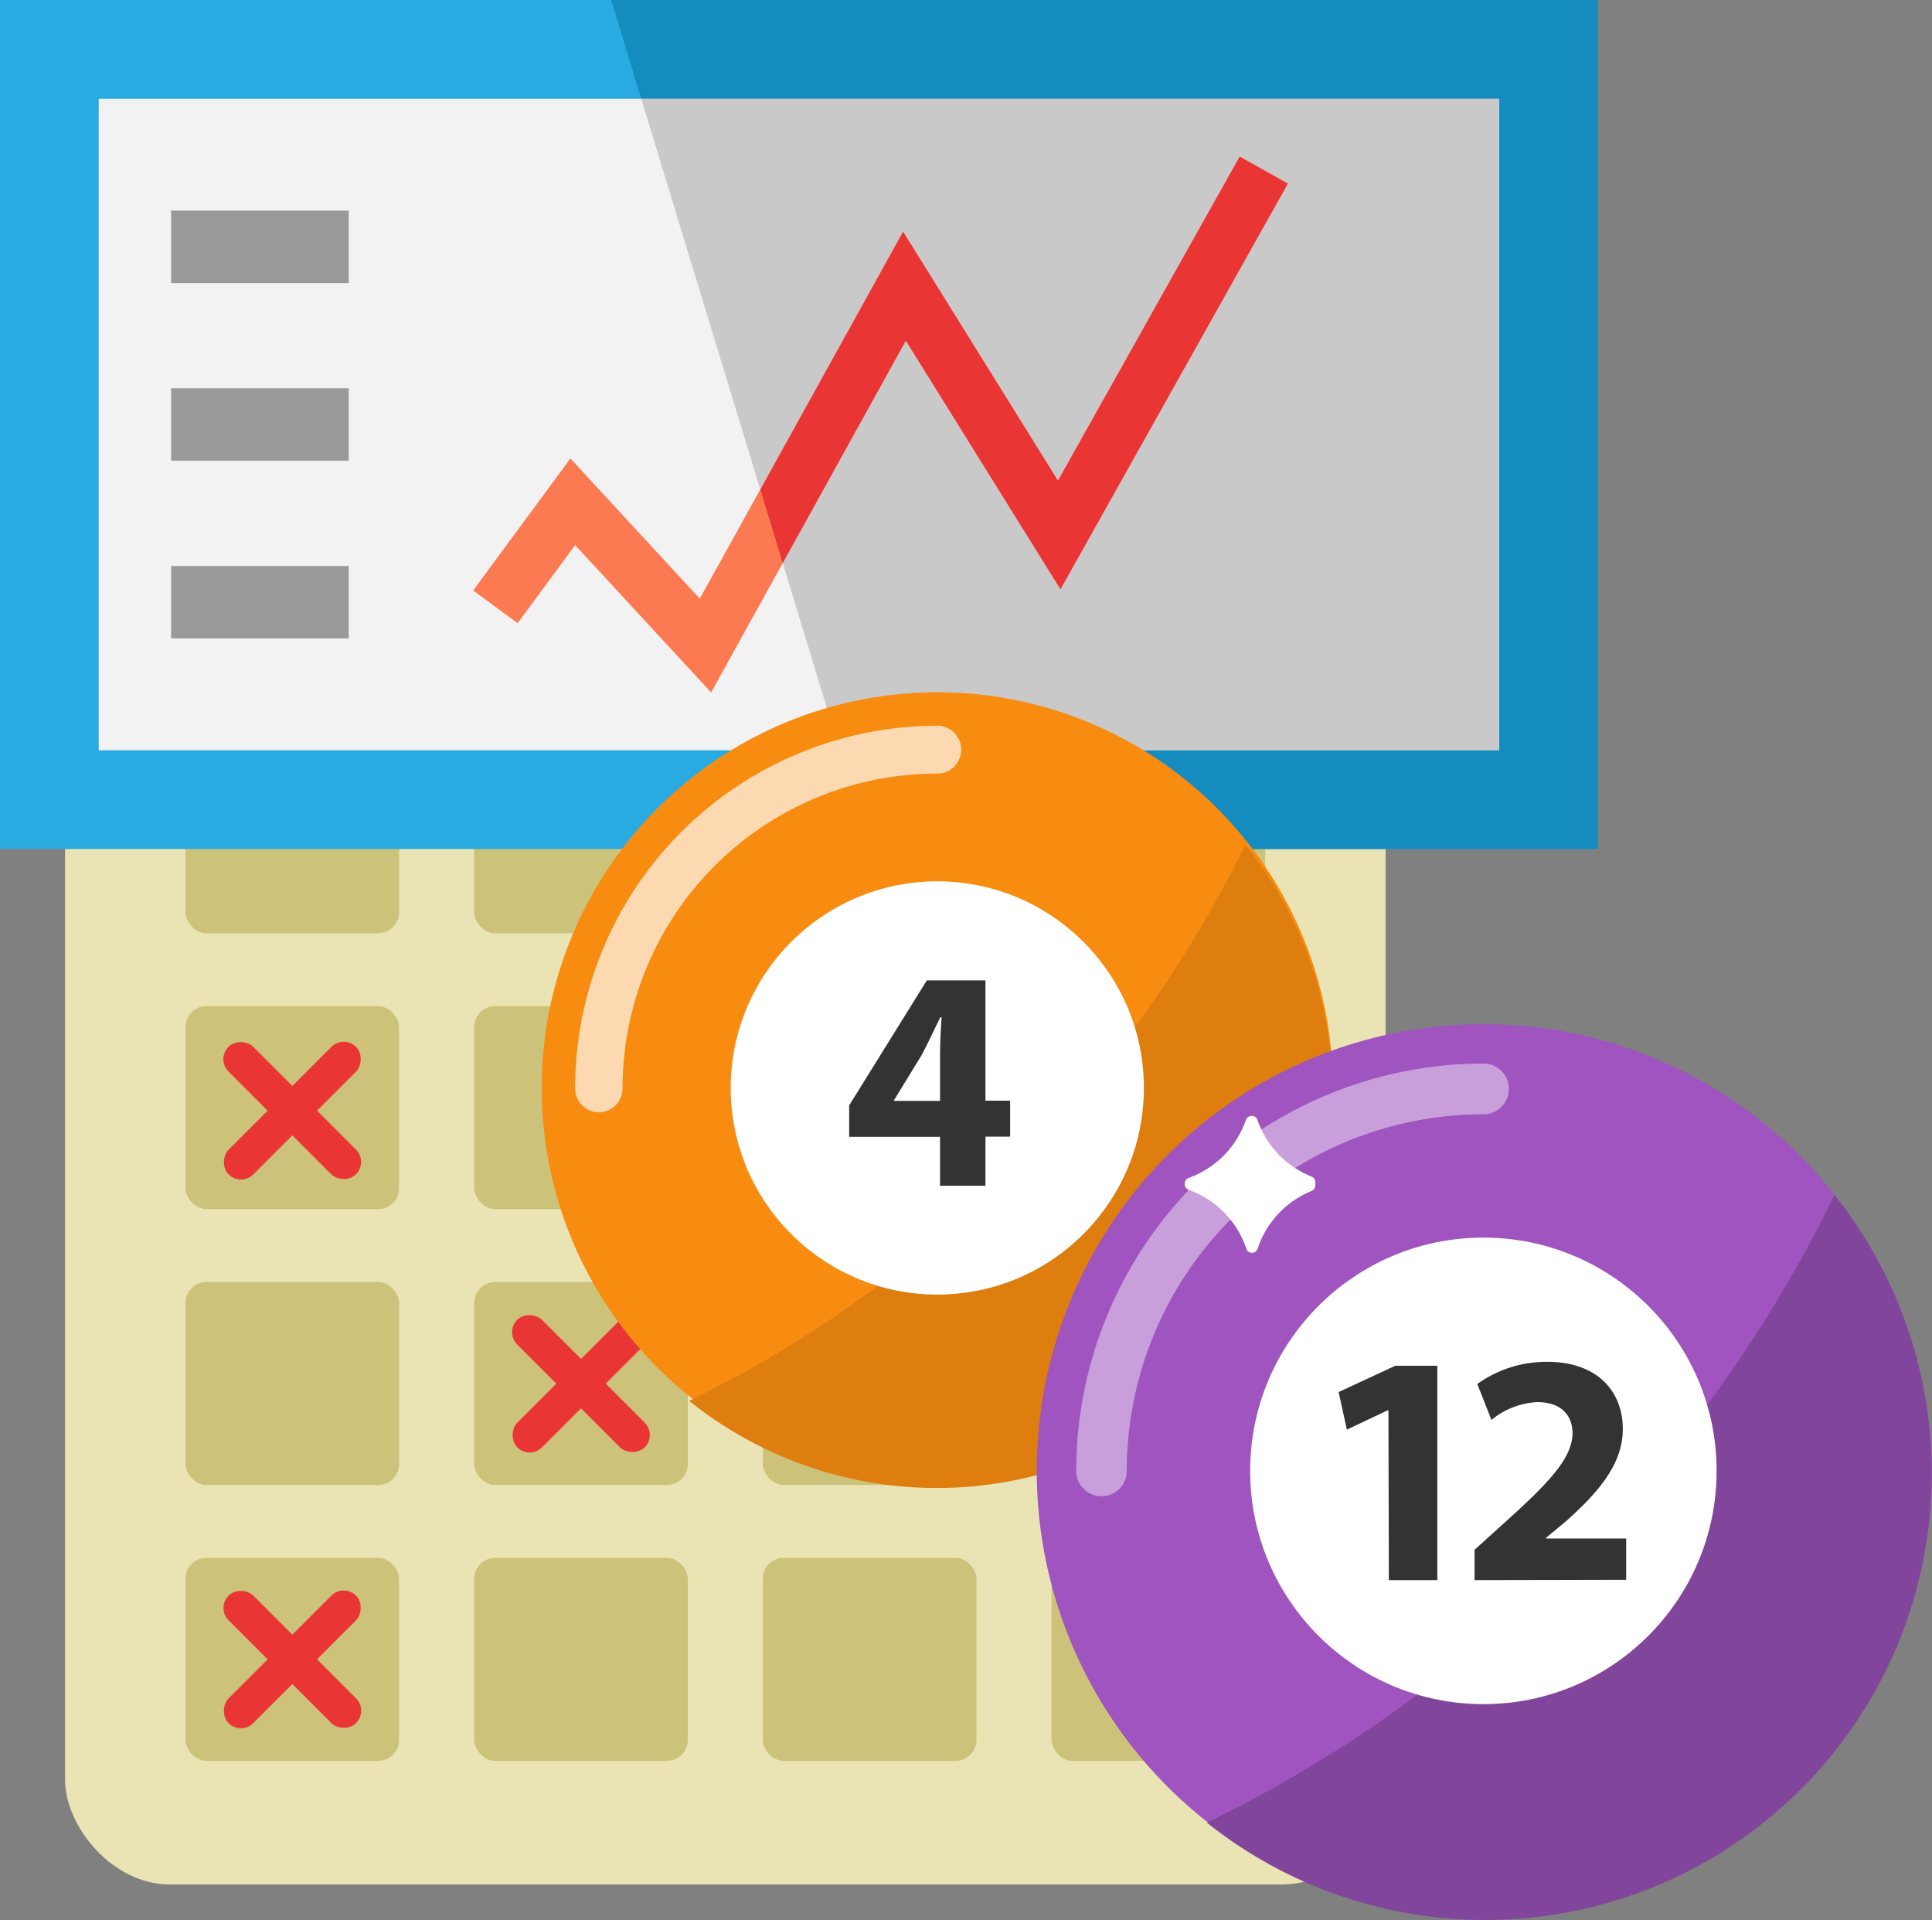 <svg xmlns="http://www.w3.org/2000/svg" viewBox="0 0 184.15 182.98"><rect x="0" y="0" width="184.15" height="182.98" fill="#808080" stroke="none"/><defs><style>.cls-1{fill:#eae4b4}.cls-2{fill:#ccc27a}.cls-3{fill:#ea3535}.cls-4{fill:#29abe2}.cls-5{fill:#f2f2f2}.cls-6{fill:#fc7a51}.cls-7{fill:#999}.cls-8{fill:#158cbf}.cls-9{fill:#c9c9c9}.cls-10{fill:#f78c11}.cls-11{opacity:.67}.cls-12{fill:#fff}.cls-13{fill:#de7e0f}.cls-14{fill:#333}.cls-15{fill:#9f54bf}.cls-16{opacity:.43}.cls-17{fill:#82459c}</style></defs><title>keno---spielsysteme%2c-tricks-und-strategien</title><g id="Layer_2" data-name="Layer 2"><g id="Layer_2-2" data-name="Layer 2"><g id="_Group_" data-name="&lt;Group&gt;"><g id="_Group_2" data-name="&lt;Group&gt;"><rect id="_Rectangle_" data-name="&lt;Rectangle&gt;" class="cls-1" x="6.2" y="53.62" width="125.87" height="125.97" rx="10.02" ry="10.02"/><g id="_Group_3" data-name="&lt;Group&gt;"><rect id="_Rectangle_2" data-name="&lt;Rectangle&gt;" class="cls-2" x="17.68" y="148.46" width="20.36" height="19.35" rx="2" ry="2"/><rect id="_Rectangle_3" data-name="&lt;Rectangle&gt;" class="cls-2" x="45.2" y="148.46" width="20.36" height="19.35" rx="2" ry="2"/><rect id="_Rectangle_4" data-name="&lt;Rectangle&gt;" class="cls-2" x="72.71" y="148.46" width="20.36" height="19.35" rx="2" ry="2"/><rect id="_Rectangle_5" data-name="&lt;Rectangle&gt;" class="cls-2" x="100.23" y="148.46" width="20.36" height="19.35" rx="2" ry="2"/></g><g id="_Group_4" data-name="&lt;Group&gt;"><rect id="_Rectangle_6" data-name="&lt;Rectangle&gt;" class="cls-2" x="17.68" y="122.17" width="20.36" height="19.35" rx="2" ry="2"/><rect id="_Rectangle_7" data-name="&lt;Rectangle&gt;" class="cls-2" x="45.2" y="122.17" width="20.36" height="19.35" rx="2" ry="2"/><rect id="_Rectangle_8" data-name="&lt;Rectangle&gt;" class="cls-2" x="72.71" y="122.17" width="20.36" height="19.35" rx="2" ry="2"/><rect id="_Rectangle_9" data-name="&lt;Rectangle&gt;" class="cls-2" x="100.23" y="122.17" width="20.36" height="19.35" rx="2" ry="2"/></g><g id="_Group_5" data-name="&lt;Group&gt;"><rect id="_Rectangle_10" data-name="&lt;Rectangle&gt;" class="cls-2" x="17.68" y="95.88" width="20.36" height="19.35" rx="2" ry="2"/><rect id="_Rectangle_11" data-name="&lt;Rectangle&gt;" class="cls-2" x="45.2" y="95.88" width="20.36" height="19.35" rx="2" ry="2"/><rect id="_Rectangle_12" data-name="&lt;Rectangle&gt;" class="cls-2" x="72.71" y="95.88" width="20.36" height="19.35" rx="2" ry="2"/><rect id="_Rectangle_13" data-name="&lt;Rectangle&gt;" class="cls-2" x="100.23" y="95.88" width="20.36" height="19.35" rx="2" ry="2"/></g><g id="_Group_6" data-name="&lt;Group&gt;"><rect id="_Rectangle_14" data-name="&lt;Rectangle&gt;" class="cls-2" x="17.68" y="69.59" width="20.36" height="19.35" rx="2" ry="2"/><rect id="_Rectangle_15" data-name="&lt;Rectangle&gt;" class="cls-2" x="45.2" y="69.59" width="20.36" height="19.35" rx="2" ry="2"/><rect id="_Rectangle_16" data-name="&lt;Rectangle&gt;" class="cls-2" x="72.71" y="69.59" width="20.36" height="19.35" rx="2" ry="2"/><rect id="_Rectangle_17" data-name="&lt;Rectangle&gt;" class="cls-2" x="100.23" y="69.59" width="20.36" height="19.35" rx="2" ry="2"/></g></g><g id="_Group_7" data-name="&lt;Group&gt;"><rect id="_Rectangle_18" data-name="&lt;Rectangle&gt;" class="cls-3" x="26.2" y="149.55" width="3.33" height="17.18" rx="1.66" ry="1.66" transform="translate(119.98 26.61) rotate(45)"/><rect id="_Rectangle_19" data-name="&lt;Rectangle&gt;" class="cls-3" x="26.2" y="149.55" width="3.33" height="17.18" rx="1.66" ry="1.66" transform="translate(159.39 250.25) rotate(135)"/></g><g id="_Group_8" data-name="&lt;Group&gt;"><rect id="_Rectangle_20" data-name="&lt;Rectangle&gt;" class="cls-3" x="53.72" y="123.26" width="3.33" height="17.18" rx="1.66" ry="1.66" transform="translate(109.45 -0.54) rotate(45)"/><rect id="_Rectangle_21" data-name="&lt;Rectangle&gt;" class="cls-3" x="53.72" y="123.26" width="3.33" height="17.18" rx="1.66" ry="1.66" transform="translate(187.77 185.92) rotate(135)"/></g><g id="_Group_9" data-name="&lt;Group&gt;"><rect id="_Rectangle_22" data-name="&lt;Rectangle&gt;" class="cls-3" x="26.2" y="97.25" width="3.33" height="17.18" rx="1.66" ry="1.66" transform="translate(83 11.3) rotate(45)"/><rect id="_Rectangle_23" data-name="&lt;Rectangle&gt;" class="cls-3" x="26.2" y="97.25" width="3.33" height="17.18" rx="1.66" ry="1.66" transform="translate(122.4 160.97) rotate(135)"/></g></g><g id="_Group_10" data-name="&lt;Group&gt;"><path id="_Path_" data-name="&lt;Path&gt;" class="cls-4" d="M0 0h152.3v80.91H0z"/><path id="_Path_2" data-name="&lt;Path&gt;" class="cls-5" d="M9.41 9.41H142.9V71.5H9.41z"/><path id="_Path_3" data-name="&lt;Path&gt;" class="cls-6" d="M67.78 65.99 54.82 51.95 49.34 59.39 45.1 56.27 54.37 43.69 66.7 57.05 86.08 22.07 100.84 45.8 118.16 14.92 122.76 17.49 101.08 56.16 86.34 32.47 67.78 65.99"/><path id="_Path_4" data-name="&lt;Path&gt;" class="cls-7" d="M16.31 20.07h16.93v6.9H16.31z"/><path id="_Path_5" data-name="&lt;Path&gt;" class="cls-7" d="M16.31 37h16.93v6.9H16.31z"/><path id="_Path_6" data-name="&lt;Path&gt;" class="cls-7" d="M16.31 53.94h16.93v6.9H16.31z"/><path id="_Path_7" data-name="&lt;Path&gt;" class="cls-8" d="M152.31.0H58.26L61.12 9.41H142.89V71.5H80.04L82.91 80.91h69.4V0"/><path id="_Path_8" data-name="&lt;Path&gt;" class="cls-9" d="M142.89 9.41H61.12L72.47 46.65 86.08 22.07 100.84 45.8 118.16 14.92 122.76 17.49 101.08 56.16 86.34 32.47 74.61 53.66 80.04 71.5H142.89V9.41"/><path id="_Path_9" data-name="&lt;Path&gt;" class="cls-3" d="M118.16 14.92 100.84 45.8 86.08 22.07 72.47 46.65 74.61 53.66 86.34 32.47 101.08 56.16 122.76 17.49 118.16 14.92"/></g><g id="_Group_11" data-name="&lt;Group&gt;"><g id="_Group_12" data-name="&lt;Group&gt;"><g id="_Group_13" data-name="&lt;Group&gt;"><circle id="_Path_10" data-name="&lt;Path&gt;" class="cls-10" cx="89.34" cy="103.68" r="37.71"/><g id="_Group_14" data-name="&lt;Group&gt;" class="cls-11"><g id="_Group_15" data-name="&lt;Group&gt;"><path id="_Path_11" data-name="&lt;Path&gt;" class="cls-12" d="M57.1 106a2.28 2.28.0 0 1-2.28-2.28A34.56 34.56.0 0 1 89.34 69.16a2.28 2.28.0 1 1 0 4.56 30 30 0 0 0-30 30A2.28 2.28.0 0 1 57.1 106z"/></g></g><path id="_Path_12" data-name="&lt;Path&gt;" class="cls-13" d="M96.53 111.36a113.12 113.12.0 0 1-30.84 22.14 37.7 37.7.0 0 0 53-53A113.12 113.12.0 0 1 96.53 111.36z"/></g><circle id="_Path_13" data-name="&lt;Path&gt;" class="cls-12" cx="89.34" cy="103.68" r="19.69"/></g><g id="_Group_16" data-name="&lt;Group&gt;"><path id="_Compound_Path_" data-name="&lt;Compound Path&gt;" class="cls-14" d="M89.6 113v-4.66H80.94v-3l7.4-11.91h5.59v11.46h2.35v3.43H93.93V113zm0-8.09v-4.33c0-1.17.06-2.38.15-3.64h-.12c-.63 1.26-1.14 2.41-1.8 3.64l-2.62 4.27v.06z"/></g></g><g id="_Group_17" data-name="&lt;Group&gt;"><g id="_Group_18" data-name="&lt;Group&gt;"><g id="_Group_19" data-name="&lt;Group&gt;"><circle id="_Path_14" data-name="&lt;Path&gt;" class="cls-15" cx="141.39" cy="140.17" r="42.57"/><g id="_Group_20" data-name="&lt;Group&gt;" class="cls-16"><g id="_Group_21" data-name="&lt;Group&gt;"><path id="_Path_15" data-name="&lt;Path&gt;" class="cls-12" d="M105 142.59a2.42 2.42.0 0 1-2.42-2.42 38.86 38.86.0 0 1 38.82-38.82 2.42 2.42.0 0 1 0 4.84 34 34 0 0 0-34 34A2.42 2.42.0 0 1 105 142.59z"/></g></g><path id="_Path_16" data-name="&lt;Path&gt;" class="cls-17" d="M149.86 148.7a127.71 127.71.0 0 1-34.82 25 42.57 42.57.0 0 0 59.82-59.82A127.71 127.71.0 0 1 149.86 148.7z"/></g><circle id="_Path_17" data-name="&lt;Path&gt;" class="cls-12" cx="141.39" cy="140.17" r="22.23"/></g><g id="_Group_22" data-name="&lt;Group&gt;"><path id="_Compound_Path_2" data-name="&lt;Compound Path&gt;" class="cls-14" d="M132.34 134.39h-.06l-3.9 1.85-.79-3.58 5.41-2.51h4v20.43h-4.62z"/><path id="_Compound_Path_3" data-name="&lt;Compound Path&gt;" class="cls-14" d="M140.55 150.58v-2.89l2.64-2.39c4.46-4 6.63-6.29 6.7-8.68.0-1.67-1-3-3.36-3a7.4 7.4.0 0 0-4.37 1.7l-1.35-3.43a11.31 11.31.0 0 1 6.7-2.11c4.62.0 7.17 2.7 7.17 6.41.0 3.43-2.48 6.16-5.44 8.8l-1.89 1.57v.06H155v3.93z"/></g><g id="_Group_23" data-name="&lt;Group&gt;"><path id="_Path_18" data-name="&lt;Path&gt;" class="cls-12" d="M119.36 106.34h-.07a.58.58.0 0 0-.54.4 9 9 0 0 1-5.44 5.51.58.58.0 0 0-.39.54v.06a.58.58.0 0 0 .39.54 9 9 0 0 1 5.48 5.6.58.58.0 0 0 .54.4h0a.58.58.0 0 0 .54-.4A9 9 0 0 1 125 113.5a.58.58.0 0 0 .37-.53v-.32a.58.58.0 0 0-.37-.53 9 9 0 0 1-5.14-5.38A.58.58.0 0 0 119.36 106.34z"/></g></g></g></g></svg>